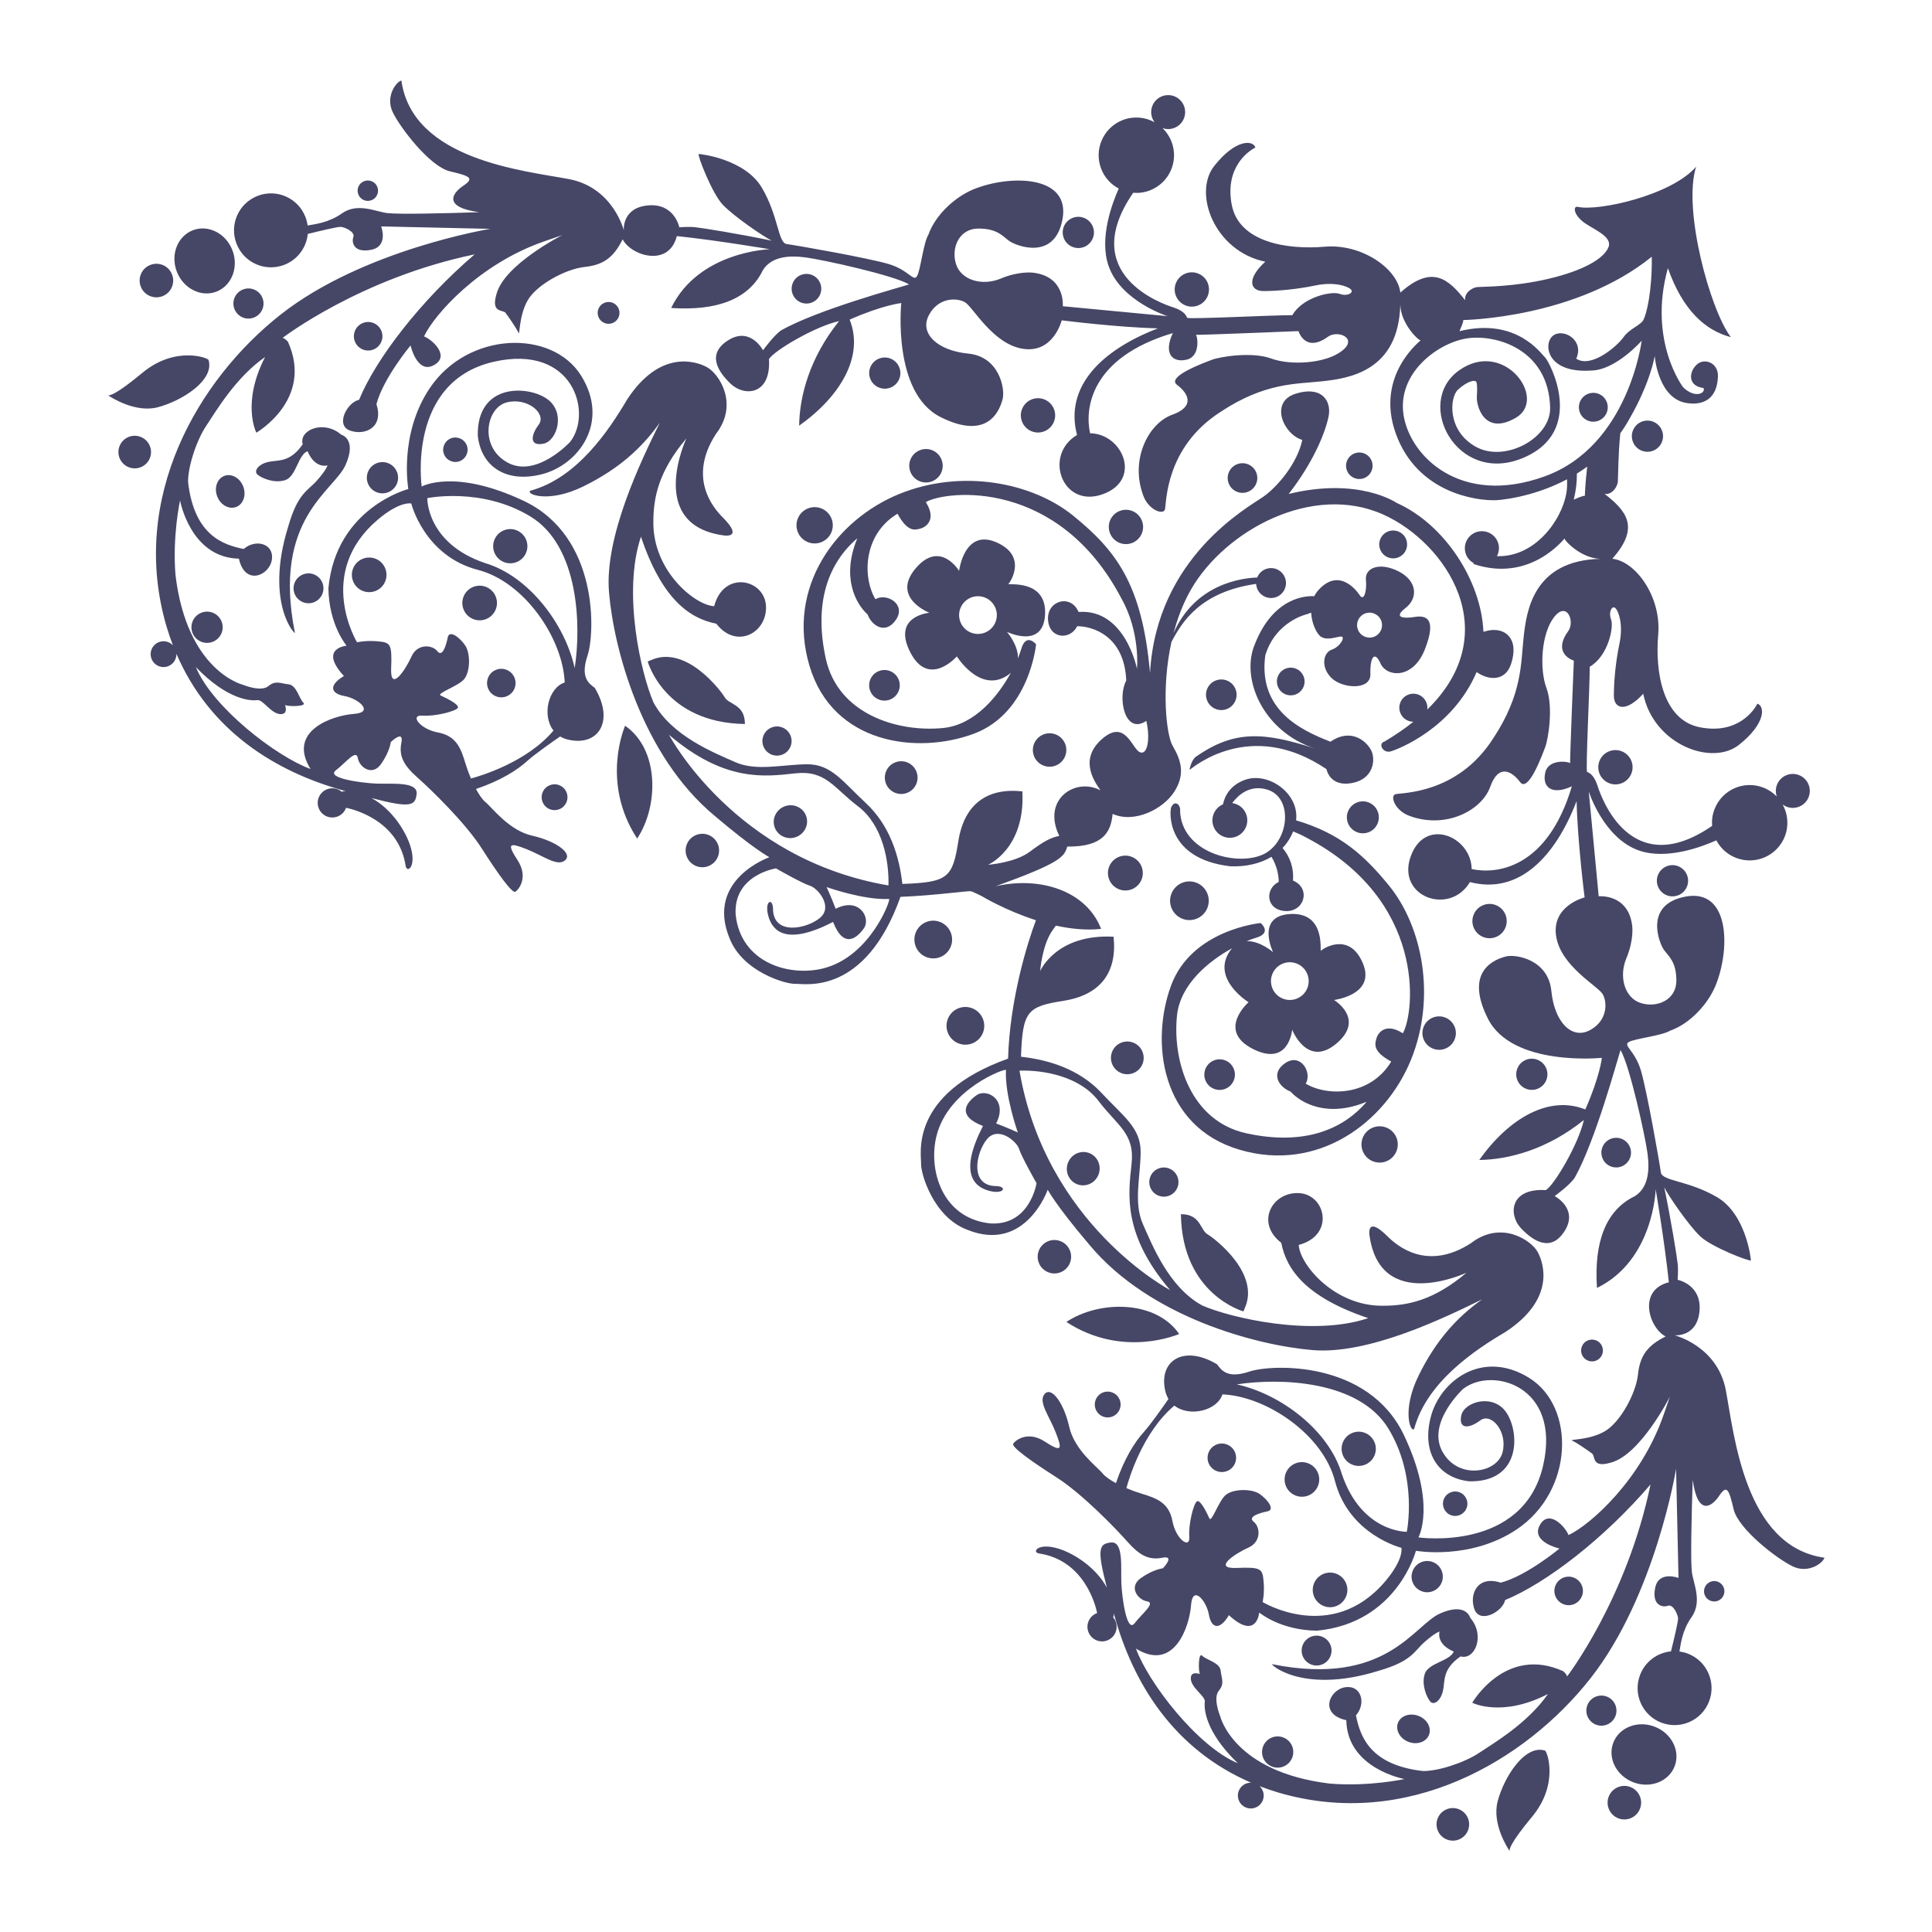 <?xml version="1.0" encoding="utf-8"?>
<!-- Generator: Adobe Illustrator 16.0.0, SVG Export Plug-In . SVG Version: 6.00 Build 0)  -->
<!DOCTYPE svg PUBLIC "-//W3C//DTD SVG 1.1//EN" "http://www.w3.org/Graphics/SVG/1.1/DTD/svg11.dtd">
<svg version="1.1" id="Capa_1" xmlns="http://www.w3.org/2000/svg" xmlns:xlink="http://www.w3.org/1999/xlink" x="0px" y="0px"
	 width="1200px" height="1200px" viewBox="0 0 1200 1200" enable-background="new 0 0 1200 1200" xml:space="preserve">
<g>
	<path fill="#464666" d="M388.269,450.783c0,0-15.515,34.845,7.479,70.058C409.256,500.512,409.498,465.372,388.269,450.783z"/>
	<path fill="#464666" d="M450.179,433.174c-2.735-4.636-24.579-33.191-46.226-22.976l-1.667,0.634c0,0,10.384,38.157,60.393,38.855
		C462.687,437.375,452.907,437.806,450.179,433.174z"/>
	<path fill="#464666" d="M487.287,500.859c-5.35,2.06-8.058,7.978-6.044,13.222c2.014,5.232,7.981,7.821,13.332,5.774
		c5.363-2.06,8.07-7.978,6.065-13.21C498.627,501.383,492.659,498.808,487.287,500.859z"/>
	<path fill="#464666" d="M485.857,468.73c4.67-1.793,7.005-7.039,5.207-11.7c-1.789-4.674-7.029-7.017-11.695-5.22
		c-4.678,1.793-7.009,7.042-5.22,11.712C475.935,468.193,481.184,470.519,485.857,468.73z"/>
	<path fill="#464666" d="M563.406,492.479c5.236-2.004,7.858-7.893,5.837-13.129c-2.005-5.258-7.893-7.863-13.138-5.85
		c-5.236,2.005-7.851,7.889-5.846,13.138C552.281,491.879,558.17,494.489,563.406,492.479z"/>
	<path fill="#464666" d="M583.861,594.51c6.031-2.318,9.061-9.107,6.726-15.143c-2.311-6.032-9.094-9.064-15.127-6.747
		c-6.048,2.331-9.06,9.103-6.732,15.138C571.036,593.804,577.821,596.815,583.861,594.51z"/>
	<path fill="#464666" d="M655.641,475.535c5.362-2.06,8.045-8.053,5.98-13.417c-2.056-5.355-8.062-8.037-13.425-5.981
		c-5.355,2.068-8.036,8.07-5.981,13.43C644.279,474.922,650.286,477.604,655.641,475.535z"/>
	<path fill="#464666" d="M709.097,538.386c-2.141-5.584-8.418-8.375-13.992-6.231c-5.584,2.149-8.376,8.409-6.227,13.992
		c2.148,5.592,8.417,8.371,14.001,6.239C708.461,550.237,711.244,543.977,709.097,538.386z"/>
	<path fill="#464666" d="M545.945,416.784c-4.906,1.878-7.343,7.368-5.473,12.271c1.887,4.906,7.394,7.347,12.283,5.478
		c4.906-1.887,7.359-7.381,5.473-12.305C556.343,417.347,550.835,414.897,545.945,416.784z"/>
	<path fill="#464666" d="M432.529,518.569c-5.359,2.06-8.042,8.062-5.985,13.421c2.06,5.359,8.074,8.037,13.42,5.977
		c5.364-2.06,8.038-8.058,5.986-13.425C443.891,519.195,437.884,516.518,432.529,518.569z"/>
	<path fill="#464666" d="M510.035,336.787c5.803-2.225,8.713-8.751,6.48-14.554c-2.233-5.829-8.743-8.718-14.555-6.489
		c-5.816,2.233-8.723,8.751-6.494,14.571C497.693,336.118,504.228,339.033,510.035,336.787z"/>
	<path fill="#464666" d="M761.977,440.411c4.89-1.89,7.36-7.393,5.474-12.278c-1.887-4.916-7.386-7.36-12.292-5.474
		c-4.898,1.882-7.343,7.377-5.456,12.274C751.571,439.84,757.087,442.29,761.977,440.411z"/>
	<path fill="#464666" d="M868.423,346.24c4.467-1.722,6.683-6.717,4.982-11.184c-1.717-4.462-6.733-6.679-11.184-4.982
		c-4.466,1.721-6.683,6.721-4.974,11.183C858.957,345.724,863.965,347.949,868.423,346.24z"/>
	<path fill="#464666" d="M738.831,478.188c1.904-1.21,37.722-32.48,85.069-0.457c0,0,1.895,11.116,15.642,8.675
		c13.747-2.437,15.15-14.804,11.953-20.684c-3.206-5.875-12.791-13.573-25.133-5.042c-18.383-7.153-44.979-19.686-40.479-53.604
		c6.464-21.419,26.141-25.666,26.141-25.666l2.343-0.893c0.363,7.034,3.663,13.421,6.092,14.943
		c4.103,2.581,9.364,0.039,12.417-0.097c3.071-0.14-0.389,6.374-5.684,8.142c-5.287,1.785-7.039,10.752-0.288,17.511
		c6.742,6.742,24.574,7.939,24.271-2.322c-0.313-10.261,2.546-14.986,6.311-6.568c3.73,8.417,20.218,10.134,27.638-9.065
		c7.419-19.182,0.516-20.954-6.328-19.867c-6.844,1.07-13.771,0.617-5.777-5.571c8.002-6.192,7.215-17.042-4.619-22.871
		c-11.844-5.833-20.709-1.907-19.998,5.351c0.71,7.241-1.328,13.463-3.773,9.737c0,0-11.657-18.869-25.7-3.363
		c-1.082,1.193-1.937,2.491-2.622,3.832c-4.678-0.283-25.243,0.232-36.884,29.769c-9.001,20.988,4.653,54.099,37.188,64.817
		c-31.385-10.21-49.92-11.624-73.801,5.131C739.813,472.126,738.831,478.188,738.831,478.188z M847.866,381.047
		c4.01-1.531,8.484,0.469,10.024,4.466c1.54,3.989-0.466,8.473-4.466,10.004c-3.985,1.535-8.469-0.461-10-4.463
		C841.885,387.07,843.882,382.586,847.866,381.047z"/>
	<path fill="#464666" d="M798.614,415.261c-4.415,1.705-6.641,6.67-4.939,11.103c1.7,4.446,6.683,6.654,11.107,4.958
		c4.433-1.705,6.648-6.683,4.939-11.116C808.021,415.782,803.048,413.561,798.614,415.261z"/>
	<path fill="#464666" d="M578.87,298.994c5.363-2.056,8.028-8.066,5.972-13.413c-2.055-5.368-8.045-8.045-13.407-5.981
		c-5.372,2.06-8.046,8.062-5.981,13.417C567.509,298.372,573.523,301.049,578.87,298.994z"/>
	<path fill="#464666" d="M847.257,296.976c4.247-1.632,6.361-6.391,4.737-10.638c-1.624-4.242-6.396-6.357-10.642-4.733
		c-4.247,1.628-6.379,6.391-4.729,10.638C838.239,296.481,843.011,298.609,847.257,296.976z"/>
	<path fill="#464666" d="M775.029,305.503c4.746-1.818,7.114-7.139,5.296-11.894c-1.818-4.746-7.148-7.11-11.886-5.292
		c-4.746,1.823-7.114,7.148-5.287,11.894C764.963,304.962,770.283,307.322,775.029,305.503z"/>
	<path fill="#464666" d="M703.166,337.244c5.499-2.115,8.239-8.274,6.124-13.772c-2.105-5.495-8.264-8.24-13.771-6.133
		c-5.49,2.11-8.223,8.273-6.116,13.768C691.518,336.622,697.676,339.35,703.166,337.244z"/>
	<path fill="#464666" d="M648.543,267.931c5.489-2.103,8.239-8.274,6.125-13.769c-2.099-5.485-8.266-8.235-13.764-6.132
		c-5.499,2.119-8.248,8.273-6.134,13.768C636.885,267.3,643.044,270.049,648.543,267.931z"/>
	<path fill="#464666" d="M504.211,187.92c4.746-1.823,7.109-7.14,5.282-11.89c-1.823-4.75-7.14-7.11-11.877-5.296
		c-4.746,1.823-7.123,7.148-5.3,11.899C494.139,187.375,499.457,189.748,504.211,187.92z"/>
	<path fill="#464666" d="M380.427,200.677c3.506-1.345,5.244-5.266,3.908-8.769c-1.345-3.494-5.27-5.232-8.768-3.896
		c-3.498,1.341-5.237,5.27-3.893,8.76C373.012,200.267,376.95,202.022,380.427,200.677z"/>
	<path fill="#464666" d="M553.026,240.78c5.017-1.916,7.495-7.525,5.559-12.52c-1.896-4.987-7.496-7.487-12.504-5.575
		c-4.991,1.916-7.487,7.533-5.566,12.512C542.435,240.2,548.027,242.691,553.026,240.78z"/>
	<path fill="#464666" d="M730.329,183.619c2.115,5.502,8.282,8.24,13.756,6.133c5.489-2.115,8.231-8.282,6.133-13.776
		c-2.105-5.491-8.282-8.235-13.764-6.125C730.964,171.957,728.215,178.124,730.329,183.619z"/>
	<path fill="#464666" d="M139.297,295.597c-4.463,1.705-6.422,7.415-4.379,12.744c2.052,5.321,7.313,8.252,11.776,6.543
		c4.467-1.717,6.421-7.415,4.369-12.752C149.017,296.802,143.746,293.88,139.297,295.597z"/>
	<path fill="#464666" d="M231.843,217.135c4.573-1.768,6.854-6.89,5.105-11.454c-1.759-4.564-6.881-6.843-11.449-5.088
		c-4.572,1.747-6.852,6.878-5.102,11.438C222.17,216.602,227.275,218.878,231.843,217.135z"/>
	<path fill="#464666" d="M234.077,287.67c-5.008,1.912-7.504,7.529-5.583,12.538c1.92,5.003,7.523,7.495,12.528,5.566
		c5.003-1.916,7.512-7.521,5.591-12.524C244.686,288.237,239.072,285.746,234.077,287.67z"/>
	<path fill="#464666" d="M280.131,272.245c-3.931,1.514-5.876,5.905-4.378,9.809c1.497,3.921,5.884,5.879,9.804,4.378
		c3.918-1.506,5.872-5.897,4.37-9.817C288.429,272.71,284.038,270.752,280.131,272.245z"/>
	<path fill="#464666" d="M188.298,356.755c-4.787,1.823-7.178,7.199-5.338,11.996c1.831,4.771,7.208,7.157,11.987,5.334
		c4.78-1.849,7.173-7.208,5.343-11.996C198.449,357.292,193.086,354.907,188.298,356.755z"/>
	<path fill="#464666" d="M125.131,380.543c-4.995,1.925-7.503,7.529-5.583,12.533c1.925,5.012,7.537,7.503,12.537,5.579
		c5.003-1.912,7.495-7.529,5.583-12.528C135.752,381.123,130.144,378.623,125.131,380.543z"/>
	<path fill="#464666" d="M93.133,277.151c-2.014-5.22-7.863-7.813-13.082-5.816c-5.221,2.009-7.822,7.854-5.825,13.074
		c2.01,5.22,7.859,7.834,13.078,5.829C92.532,288.237,95.134,282.379,93.133,277.151z"/>
	<path fill="#464666" d="M239.339,353.198c-2.114-5.554-8.337-8.329-13.887-6.188c-5.54,2.127-8.319,8.354-6.184,13.903
		c2.119,5.537,8.341,8.303,13.887,6.171C238.712,364.957,241.47,358.744,239.339,353.198z"/>
	<path fill="#464666" d="M301.778,384.587c5.541-2.127,8.312-8.358,6.192-13.899c-2.141-5.553-8.362-8.32-13.903-6.192
		c-5.546,2.128-8.315,8.341-6.184,13.891C290.003,383.94,296.232,386.71,301.778,384.587z"/>
	<path fill="#464666" d="M303.102,427.447c1.748,4.56,6.866,6.848,11.442,5.093c4.572-1.747,6.849-6.869,5.097-11.433
		c-1.755-4.581-6.881-6.861-11.45-5.101C303.623,417.752,301.347,422.883,303.102,427.447z"/>
	<path fill="#464666" d="M341.584,487.683c-4.132,1.586-6.208,6.218-4.614,10.351c1.591,4.141,6.222,6.201,10.351,4.61
		c4.133-1.582,6.196-6.222,4.614-10.346C350.344,488.148,345.704,486.088,341.584,487.683z"/>
	<path fill="#464666" d="M660.717,147.835c1.911,5,7.521,7.503,12.544,5.583c4.983-1.916,7.479-7.529,5.575-12.529
		c-1.937-5-7.537-7.507-12.537-5.574C661.282,137.235,658.787,142.844,660.717,147.835z"/>
	<path fill="#464666" d="M157.684,197.247c4.817-1.844,7.225-7.262,5.371-12.08c-1.844-4.838-7.263-7.233-12.067-5.384
		c-4.838,1.844-7.246,7.267-5.394,12.089C147.447,196.697,152.853,199.108,157.684,197.247z"/>
	<path fill="#464666" d="M67.103,245.525c-0.182-0.114-0.283-0.19-0.283-0.19S66.87,245.449,67.103,245.525z"/>
	<path fill="#464666" d="M97.993,252.957c14.896-3.896,35.454-16.792,31.52-29.41c-0.406-1.286-20.713-8.899-41.1,8.037
		C72.03,245.191,68.047,245.8,67.103,245.525C69.26,246.989,84.2,256.574,97.993,252.957z"/>
	<path fill="#464666" d="M320.757,349.171c5.478-2.094,8.22-8.244,6.117-13.721c-2.11-5.482-8.262-8.227-13.734-6.121
		c-5.482,2.111-8.231,8.248-6.12,13.734C309.126,348.541,315.271,351.278,320.757,349.171z"/>
	<path fill="#464666" d="M230.723,124.364c3.274-1.256,4.911-4.919,3.663-8.193c-1.27-3.269-4.936-4.906-8.211-3.641
		c-3.265,1.248-4.896,4.915-3.632,8.192C223.786,123.983,227.457,125.62,230.723,124.364z"/>
	<path fill="#464666" d="M992.854,261.324c4.627-1.772,6.919-6.954,5.151-11.581c-1.776-4.619-6.963-6.933-11.573-5.152
		c-4.627,1.772-6.928,6.962-5.159,11.581C983.049,260.786,988.218,263.1,992.854,261.324z"/>
	<path fill="#464666" d="M1019.788,261.873c-4.999,1.925-7.486,7.525-5.565,12.52c1.911,4.996,7.513,7.487,12.503,5.571
		c5-1.912,7.486-7.521,5.574-12.52C1030.389,262.453,1024.779,259.961,1019.788,261.873z"/>
	<path fill="#464666" d="M134.407,181.136c9.542-3.663,13.992-15.164,9.947-25.688c-4.034-10.532-15.041-16.094-24.57-12.431
		c-9.533,3.667-14.004,15.168-9.965,25.679C113.867,179.229,124.869,184.794,134.407,181.136z"/>
	<path fill="#464666" d="M100.891,183.978c5.367-2.06,8.057-8.083,5.984-13.459c-2.052-5.376-8.088-8.049-13.454-5.985
		c-5.376,2.047-8.054,8.083-5.998,13.455C89.487,183.361,95.519,186.042,100.891,183.978z"/>
	<path fill="#464666" d="M211.922,269.969c-10.846-9.39-26.44-2.961-23.911,6.006c-8.143,11.717-15.325,9.496-21.538,10.981
		c-6.209,1.48-9.082,5.752-6.451,7.905c2.628,2.161,10.267,5.541,17.102,3.367c6.856-2.169,7.978-15.718,13.891-17.98
		c4.78,11.277,12.406,8.798,12.406,8.798s-0.424,2.416-6.387,9.229c-5.973,6.81-11.949,7.753-17.96,28.576
		c-15.413,49.302,5.926,69.563,4.018,65.781c-13.971-70.543,24.262-87.479,31.537-103.823
		C221.903,272.452,211.922,269.969,211.922,269.969z"/>
	<path fill="#464666" d="M732.394,828.556c-14.585-21.221-49.733-20.979-70.054-7.479
		C697.558,844.07,732.394,828.556,732.394,828.556z"/>
	<path fill="#464666" d="M750.006,766.641c-4.636-2.729-4.204-12.504-16.521-12.494c0.701,50.003,38.854,60.392,38.854,60.392
		l0.643-1.666C783.192,791.224,754.642,769.381,750.006,766.641z"/>
	<path fill="#464666" d="M676.536,716.184c-5.229-2.005-11.159,0.697-13.206,6.065c-2.064,5.354,0.533,11.318,5.77,13.332
		c5.244,2.013,11.157-0.693,13.223-6.04C684.368,724.17,681.798,718.206,676.536,716.184z"/>
	<path fill="#464666" d="M714.451,730.971c-1.802,4.669,0.541,9.919,5.202,11.703c4.67,1.789,9.932-0.536,11.717-5.21
		c1.793-4.67-0.55-9.915-5.22-11.704C721.481,723.966,716.235,726.296,714.451,730.971z"/>
	<path fill="#464666" d="M696.551,666.556c5.245,2.005,11.115-0.601,13.129-5.845c2.014-5.25-0.601-11.129-5.845-13.13
		c-5.254-2.022-11.125,0.597-13.139,5.828C688.691,658.654,691.306,664.542,696.551,666.556z"/>
	<path fill="#464666" d="M595.408,648.093c6.049,2.327,12.825-0.681,15.151-6.729c2.318-6.04-0.719-12.816-6.742-15.135
		c-6.049-2.321-12.833,0.689-15.135,6.73C586.356,638.998,589.377,645.775,595.408,648.093z"/>
	<path fill="#464666" d="M734.466,570.688c6.192,2.381,13.138-0.715,15.523-6.908c2.368-6.205-0.719-13.15-6.911-15.523
		c-6.201-2.373-13.138,0.706-15.516,6.907C725.17,561.357,728.273,568.311,734.466,570.688z"/>
	<path fill="#464666" d="M748.645,664.064c-1.869,4.894,0.566,10.401,5.481,12.274c4.898,1.882,10.389-0.559,12.267-5.465
		c1.878-4.894-0.559-10.396-5.448-12.282C756.021,656.717,750.539,659.158,748.645,664.064z"/>
	<path fill="#464666" d="M658.635,770.883c-5.363-2.06-11.369,0.612-13.434,5.977c-2.047,5.347,0.626,11.361,5.989,13.417
		c5.354,2.056,11.361-0.614,13.417-5.981C666.655,778.94,663.981,772.935,658.635,770.883z"/>
	<path fill="#464666" d="M846.386,706.784c-2.233,5.813,0.668,12.348,6.472,14.572c5.829,2.233,12.342-0.676,14.575-6.496
		c2.233-5.809-0.66-12.322-6.487-14.555C855.133,698.071,848.619,700.981,846.386,706.784z"/>
	<path fill="#464666" d="M890.164,651.366c5.354,2.06,11.353-0.612,13.416-5.977c2.056-5.354-0.626-11.361-5.981-13.408
		c-5.354-2.068-11.352,0.604-13.425,5.973C882.127,643.301,884.801,649.307,890.164,651.366z"/>
	<path fill="#464666" d="M805.019,509.53c2.106-16.738-17.224-30.277-31.63-25.197c-9.661,3.413-12.8,10.587-13.772,15.248
		c-5.329,2.289-7.943,8.379-5.845,13.836c2.131,5.579,8.408,8.375,13.999,6.23c5.575-2.14,8.376-8.417,6.227-13.992
		c-1.455-3.828-4.855-6.332-8.645-6.856c3.729-5.004,10.938-11.619,21.749-8.362c16.589,4.996,13.653,33.124-2.953,40.445
		c-16.614,7.309-50.3-1.531-51.172-27.24c0.542-3.532-3.273-7.271-5.557-2.136c-0.821,1.802-3.9,31.8,36.757,36.566
		c9.762,0.373,18.568-1.688,25.564-5.888c3.366,5.494,4.509,11.382,4.5,15.583c-8.73,4.226-8.062,17.27,3.942,18.095
		c12.013,0.812,16.31-14.115,4.914-18.958c0.618-8.514-2.208-15.1-6.463-20.222c2.783-2.915,4.999-6.349,6.557-10.283
		c2.732,1.1,5.49,2.322,8.239,3.866c74.529,39.028,67.372,108.282,59.911,121.517c-11.438-7.229-15.854,0.537-16.539,3.599
		c-0.694,3.042-2.444,7.576,9.313,13.98c-13.002,21.542-39.615,21.753-53.1,13.721c4.103-6.949-3.055-19.169-12.579-12.884
		c-9.518,6.307-4.307,14.927,3.121,17.778c6.658,7.3,23.061,16.424,47.306,6.328c-15.515,18.191-40.267,27.162-74.774,19.587
		c-34.515-7.567-45.858-44.599-43.067-72.883c1.972-19.838,20.024-34.215,34.296-42.061c-0.813,0.893-1.591,1.933-2.31,3.198
		c-9.712,16.64,12.486,30.356,12.486,30.356s-19.957,17.457,2.622,28.967c22.579,11.5,24.465-11.933,24.465-11.933
		s9.289,23.928,27.469,8.653c18.179-15.286-1.455-27.083-1.455-27.083s26.317-3.167,17.824-22.988
		c-8.477-19.838-25.083-8.692-25.962-7.601c-0.89,1.078,3.442-23.784-18.713-22.824c-22.155,0.981-10.998,23.716-10.998,23.716
		s-8.146-7.161-16.437-6.831c2.242-0.943,4.179-1.628,5.625-2.047c10.634-3.024,3.08-9.225,3.08-9.225s-42.729,3.955-55.621,38.787
		c-12.901,34.823-6.582,87.458,42.314,101.962c48.896,14.521,90.745-16.779,106.624-55.672
		c15.878-38.901,7.207-82.958-13.747-108.527C847.57,531.546,832.732,517.71,805.019,509.53z M790.197,605.19
		c2.318-6.049,9.094-9.073,15.134-6.738c6.032,2.31,9.061,9.085,6.742,15.134c-2.326,6.041-9.103,9.057-15.143,6.738
		C790.892,618.007,787.88,611.222,790.197,605.19z"/>
	<path fill="#464666" d="M650.751,738.956c0,0,4.89,9.463,25.759,34.05c37.586,45.212,103.85,62.589,138.702,65.554
		c34.862,2.96,82.083-20.109,105.406-31.521c-15.608,11.053-28.72,25.442-39.489,47.353c-10.777,21.91-4.83,36.028-2.741,33.052
		c7.885-29.177,37.747-48.985,56.713-60.16c31.005-20.307,23.873-42.463,20.007-49.628c-3.875-7.178-22.62-20.058-41.46-5.507
		c-27.097,17.553-45.715,1.877-51.874-4.276c-6.167-6.149-11.624-9.191-11.268-1.48c6.031,49.679,60.358,24.114,60.358,24.114
		c-20.38,17.278-36.739,20.459-51.442,20.506c-30.539,0.593-52.161-25.722-52.754-37.771c22.654-5.978,16.81-31.444,0.042-32.189
		c-16.758-0.739-26.994,18.522-10.903,30.856c3.189,16.378,15.016,33.712,54.03,46.803c-34.819,11.729-85.66-0.216-103.079-7.843
		c-20.784-11.294-31.063-37.5-36.917-50.646c-5.846-13.129-1.489-29.456-1.362-44.564c0.118-15.109-10.489-22.029-24.245-36.773
		c-13.746-14.749-32.806-20.638-50.072-22.536c0.99-28.514,3.917-31.174,26.614-34.773c22.688-3.612,33.246-17.558,30.886-39.777
		c-35.742-1.874-45.597,21.339-45.597,21.339s1.167-16.602,8.011-25.806c0.643-0.863,1.21-1.65,1.76-2.416
		c9.153,2.005,18.788,3.041,28.069,2.022c-9.027-23.526-37.722-32.886-65.563-26.458c40.361-14.542,42.713-18.293,44.54-24.659
		c22.807,0.233,27.138-9.479,28.178-20.303c13.713,6.108,31.495-3.1,38.297-13.75c6.802-10.667,4.467-19.237-0.99-28.508
		c-3.934-6.701-7.173-35.378-0.761-64.546c6.573-12.461,17.968-31.097,52.602-36.059c0.051,0.939,0.245,1.883,0.593,2.813
		c1.844,4.771,7.207,7.169,11.995,5.346c4.787-1.844,7.173-7.229,5.329-12.003c-1.818-4.793-7.199-7.187-11.987-5.342
		c-2.504,0.956-4.348,2.91-5.278,5.232c-8.756,0.271-38.39,3.553-51.916,34.498c2.461-9.382,5.989-18.67,10.871-27.164
		c21.047-36.486,75.407-66.352,119.557-46.363c38.618,17.49,76.28,73.099,27.146,121.009c0.17-1.379,0.026-2.834-0.516-4.217
		c-1.717-4.5-6.767-6.746-11.259-5.021c-4.501,1.726-6.734,6.768-5.008,11.264c1.311,3.464,4.645,5.592,8.154,5.583
		c-5.236,4.187-11.2,8.298-17.951,12.292c-4.271,1.176-0.922,7.457,3.79,6.129c4.679-1.329,38.457-14.292,53.431-49.302
		c7.359,5.283,17.858,5.909,21.42-5.08c5.21-16.01-4.011-22.854-14.331-20.662c-0.88,0.194-1.87,0.453-2.868,0.732
		c-1.311-31.512-24.017-66.754-53.946-80.069c0,0-23.264-16.184-66.999-5.545c15.21-19.584,22.52-37.535,24.728-47.86
		c2.182-10.312-4.653-19.524-20.658-14.322c-15.997,5.19-7.42,25.095,4.365,28.635c-2.995,14.415-15.354,29.101-24.313,35.374
		c-8.958,6.277-66.221,37.26-70.256,109.377c-4.882-55.905-21.758-76.419-47.34-97.398c-25.556-20.958-69.622-29.621-108.519-13.739
		c-38.889,15.879-70.185,57.724-55.676,106.624c14.512,48.892,67.139,55.202,101.957,42.302
		c34.846-12.884,38.805-55.613,38.805-55.613s-6.218-7.559-9.255,3.079c-0.406,1.451-1.083,3.375-2.03,5.625
		c0.338-8.282-6.835-16.433-6.835-16.433s22.73,11.154,23.721-11.001c0.955-22.156-23.907-17.824-22.824-18.712
		c1.091-0.884,12.241-17.482-7.597-25.962c-19.838-8.493-22.993,17.816-22.993,17.816s-11.802-19.63-27.088-1.442
		c-15.27,18.175,8.655,27.464,8.655,27.464s-23.417,1.886-11.929,24.465c11.522,22.583,28.966,2.623,28.966,2.623
		s13.721,22.198,30.361,12.49c1.252-0.723,2.301-1.506,3.197-2.317c-7.851,14.275-22.231,32.328-42.052,34.307
		c-28.297,2.796-65.333-8.557-72.896-43.063c-7.571-34.51,1.404-59.271,19.593-74.786c-10.109,24.249-0.981,40.644,6.327,47.302
		c2.843,7.44,11.472,12.643,17.765,3.13c6.295-9.525-5.921-16.687-12.884-12.579c-8.027-13.497-7.808-40.099,13.73-53.101
		c6.403,11.754,10.93,10.012,13.976,9.305c3.063-0.685,10.828-5.097,3.604-16.534c13.238-7.457,82.489-14.609,121.521,59.919
		c11.843,21.018,9.651,43.656,9.651,43.656s-7.292-37.463-36.291-35.323c-4.855-11.403-19.778-7.106-18.975,4.902
		c0.837,12.004,13.882,12.681,18.103,3.946c9.94-0.021,29.397,6.248,30.48,33.762c-5.55,10.202-1.116,34.075,12.461,25.07
		c2.41,9.969,1.107,21.348-3.875,19.482c-4.982-1.886-8.907-20.742-23.213-8.611c-14.271,12.105-6.42,25.188-1.354,32.239
		c-15.48-8.27-36.688,5.562-25.606,28.301c-5.262,1.07-9.229,3.066-18.45,9.927c-9.196,6.84-25.802,8.007-25.802,8.007
		s23.204-9.852,21.327-45.597c-22.216-2.364-36.165,8.193-39.761,30.89c-3.611,22.693-6.269,25.62-34.785,26.609
		c-1.903-17.262-7.783-36.317-22.528-50.08c-14.753-13.747-21.665-24.355-36.773-24.245c-15.096,0.127-31.435,4.492-44.564-1.354
		c-13.146-5.854-39.354-16.149-50.647-36.921c-7.631-17.427-19.571-68.256-7.842-103.075c13.091,39.024,30.421,50.846,46.802,54.027
		c12.335,16.107,31.605,5.858,30.853-10.896c-0.744-16.767-26.199-22.621-32.192,0.038c-12.047-0.583-38.355-22.215-37.763-52.75
		c0.046-14.702,3.227-31.067,20.505-51.442c0,0-25.569,54.328,24.114,60.35c7.711,0.36,4.666-5.101-1.48-11.264
		c-6.154-6.163-21.83-24.765-4.276-51.861c14.546-18.852,1.666-37.594-5.507-41.469c-7.17-3.875-29.325-11.001-49.624,20.007
		c-11.184,18.962-30.979,48.82-60.16,56.708c-2.981,2.086,11.138,8.037,33.048-2.728c21.918-10.791,36.299-23.898,47.352-39.502
		c-11.411,23.318-34.485,70.548-31.516,105.401c2.952,34.857,20.333,101.116,65.553,138.707
		c24.588,20.861,34.054,25.755,34.054,25.755s-39.696,13.818-24.782,50.233c8.096,21.055,35.162,28.66,40.754,28.406
		c5.575-0.244,43.309,8,65.447-54.018c20.539-0.783,42.104-3.841,43.651-3.494c1.564,0.342,6.852,3.054,6.852,3.054
		s14.543,8.823,33.652,14.96c-5.254,13.789-16.302,49.353-17.316,85.958c-62.025,22.143-53.77,59.889-54.022,65.463
		c-0.254,5.584,7.351,32.653,28.415,40.736C636.937,778.645,650.751,738.956,650.751,738.956z M611.643,392.979
		c-6.049,2.318-12.834-0.698-15.151-6.729c-2.31-6.049,0.711-12.825,6.742-15.151c6.049-2.318,12.824,0.706,15.135,6.747
		C620.702,383.885,617.674,390.652,611.643,392.979z M415.538,456.421c34.477,29.388,59.246,26.039,78.326,23.924
		c19.063-2.111,23.768,8.866,39.113,20.506c15.37,11.632,19.321,34.261,18.856,49.112
		C456.085,533.673,415.538,456.421,415.538,456.421z M511.465,601.455c-21.204,5.397-51.519-3.434-54.543-33.525
		c-1.384-24.571,25.031-28.559,25.031-28.559s16.365,9.348,21.195,10.812c4.83,1.467,14.433,12.93,6.21,19.875
		c-8.224,6.954-29.296,11.255-29.228-5.828c-0.317-6.984-5.516-4.505-2.864,4.889c2.665,9.407,11.315,18.382,40.188,3.515
		c6.337,16.517,14.457,10.545,19.067,4.048c4.61-6.505-2.851-19.745-17.477-12.232c-3.004-7.846-5.635-13.476-5.635-13.476
		s23.027,8.223,38.804,7.377C553.609,558.265,540.802,593.99,511.465,601.455z M682.33,683.843
		c11.632,15.35,22.612,20.049,20.506,39.125c-2.115,19.072-5.473,43.838,23.924,78.314c0,0-77.261-40.538-93.546-136.292
		C648.069,664.525,670.698,668.48,682.33,683.843z M615.246,759.902c-30.091-3.028-38.922-33.339-33.517-54.543
		c7.452-29.329,43.177-42.153,43.102-40.754c-0.838,15.772,7.368,38.805,7.368,38.805s-5.626-2.628-13.468-5.622
		c7.512-14.648-5.727-22.097-12.241-17.486c-6.497,4.61-12.469,12.732,4.052,19.068c-14.871,28.872-5.879,37.526,3.521,40.183
		c9.389,2.661,11.868-2.538,4.881-2.855c-17.071,0.067-12.774-21.004-5.82-29.235c6.937-8.223,18.399,1.392,19.871,6.213
		c1.473,4.826,10.812,21.2,10.812,21.2S639.813,761.28,615.246,759.902z"/>
	<path fill="#464666" d="M850.049,498.397c-5.118-1.967-10.854,0.592-12.825,5.707c-1.954,5.113,0.593,10.849,5.719,12.816
		c5.118,1.963,10.854-0.592,12.808-5.697C857.722,506.104,855.166,500.364,850.049,498.397z"/>
	<path fill="#464666" d="M935.144,575.924c2.106-5.502-0.636-11.674-6.134-13.776c-5.49-2.111-11.657,0.638-13.763,6.133
		c-2.124,5.499,0.625,11.657,6.132,13.768C926.869,584.16,933.037,581.411,935.144,575.924z"/>
	<path fill="#464666" d="M1012.438,719.207c1.818-4.741-0.542-10.058-5.296-11.881c-4.737-1.818-10.058,0.538-11.886,5.296
		c-1.818,4.741,0.55,10.067,5.287,11.89C1005.298,726.33,1010.619,723.944,1012.438,719.207z"/>
	<path fill="#464666" d="M995.163,841.254c1.337-3.503-0.397-7.42-3.891-8.765c-3.503-1.333-7.428,0.401-8.773,3.904
		c-1.346,3.489,0.415,7.414,3.909,8.765C989.893,846.493,993.826,844.747,995.163,841.254z"/>
	<path fill="#464666" d="M960.487,670.734c1.921-5-0.574-10.596-5.574-12.508c-4.992-1.924-10.6,0.559-12.512,5.571
		c-1.929,4.995,0.575,10.591,5.574,12.503C952.967,678.226,958.576,675.73,960.487,670.734z"/>
	<path fill="#464666" d="M993.42,472.735c-2.098,5.478,0.644,11.648,6.143,13.755c5.473,2.124,11.656-0.621,13.755-6.12
		c2.114-5.495-0.626-11.666-6.116-13.768C1001.703,464.496,995.535,467.241,993.42,472.735z"/>
	<path fill="#464666" d="M868.279,1070.129c-1.692,4.467,1.234,9.725,6.556,11.776c5.338,2.043,11.048,0.089,12.748-4.378
		c1.718-4.445-1.2-9.72-6.53-11.763C875.707,1063.705,870.014,1065.659,868.279,1070.129z"/>
	<path fill="#464666" d="M982.584,991.325c1.768-4.564-0.516-9.695-5.093-11.45c-4.56-1.747-9.694,0.528-11.454,5.105
		c-1.743,4.567,0.541,9.669,5.118,11.445C975.706,998.182,980.841,995.893,982.584,991.325z"/>
	<path fill="#464666" d="M895.519,982.747c1.903-4.999-0.583-10.616-5.575-12.537c-5.024-1.925-10.634,0.588-12.536,5.592
		c-1.938,4.999,0.558,10.608,5.574,12.529C887.98,990.255,893.59,987.755,895.519,982.747z"/>
	<path fill="#464666" d="M910.923,936.698c1.506-3.913-0.456-8.303-4.356-9.801c-3.925-1.506-8.315,0.444-9.821,4.369
		c-1.506,3.921,0.456,8.304,4.383,9.809C905.027,942.569,909.418,940.627,910.923,936.698z"/>
	<path fill="#464666" d="M826.421,1028.521c1.853-4.784-0.541-10.147-5.338-11.991c-4.779-1.827-10.143,0.566-11.986,5.346
		c-1.828,4.788,0.558,10.156,5.337,11.987C819.222,1035.703,824.603,1033.311,826.421,1028.521z"/>
	<path fill="#464666" d="M784.521,1084.738c-1.92,4.997,0.576,10.605,5.575,12.534c5.009,1.92,10.616-0.584,12.537-5.583
		c1.929-5.008-0.566-10.617-5.583-12.533C792.05,1077.245,786.45,1079.727,784.521,1084.738z"/>
	<path fill="#464666" d="M906.024,1123.691c-5.236-2.001-11.089,0.601-13.086,5.828c-2.005,5.22,0.608,11.069,5.829,13.073
		c5.21,2.006,11.057-0.6,13.077-5.818C913.842,1131.555,911.236,1125.704,906.024,1123.691z"/>
	<path fill="#464666" d="M816.084,983.669c-2.124,5.546,0.643,11.768,6.192,13.895c5.541,2.128,11.768-0.646,13.891-6.192
		c2.131-5.545-0.627-11.771-6.193-13.89C824.425,975.354,818.216,978.116,816.084,983.669z"/>
	<path fill="#464666" d="M804.79,928.94c5.549,2.136,11.768-0.639,13.891-6.184c2.132-5.542-0.643-11.764-6.192-13.899
		c-5.532-2.124-11.768,0.647-13.89,6.188C796.466,920.591,799.241,926.822,804.79,928.94z"/>
	<path fill="#464666" d="M755.726,913.722c4.567,1.755,9.693-0.521,11.453-5.08c1.743-4.576-0.523-9.703-5.108-11.459
		c-4.561-1.755-9.687,0.529-11.438,5.097C748.873,906.86,751.165,911.975,755.726,913.722z"/>
	<path fill="#464666" d="M680.528,869.503c-1.582,4.13,0.474,8.761,4.618,10.359c4.138,1.586,8.757-0.491,10.347-4.623
		c1.6-4.115-0.466-8.76-4.61-10.347C686.746,863.302,682.11,865.362,680.528,869.503z"/>
	<path fill="#464666" d="M1029.755,543.575c-1.922,5.004,0.591,10.608,5.582,12.533c5,1.924,10.601-0.571,12.521-5.584
		c1.938-5-0.575-10.608-5.574-12.528C1037.292,536.072,1031.683,538.58,1029.755,543.575z"/>
	<path fill="#464666" d="M1003.395,1065.841c1.845-4.806-0.55-10.224-5.389-12.067c-4.822-1.856-10.228,0.55-12.081,5.367
		c-1.853,4.83,0.567,10.236,5.381,12.089C996.136,1073.082,1001.542,1070.671,1003.395,1065.841z"/>
	<path fill="#464666" d="M937.85,1150c0,0-0.075-0.097-0.202-0.279C937.723,1149.958,937.85,1150,937.85,1150z"/>
	<path fill="#464666" d="M959.634,1087.311c-12.622-3.934-25.515,16.62-29.414,31.524c-3.621,13.789,5.973,28.729,7.428,30.886
		c-0.271-0.942,0.338-4.931,13.941-21.31C968.532,1108.023,960.919,1087.708,959.634,1087.311z"/>
	<path fill="#464666" d="M840.117,909.8c5.481,2.115,11.623-0.638,13.738-6.115c2.106-5.465-0.644-11.623-6.124-13.734
		c-5.482-2.102-11.633,0.639-13.73,6.111C831.903,901.549,834.636,907.698,840.117,909.8z"/>
	<path fill="#464666" d="M1067.01,982.442c-3.273-1.252-6.937,0.385-8.188,3.654c-1.27,3.266,0.363,6.938,3.638,8.182
		c3.273,1.265,6.945-0.365,8.181-3.639C1071.908,987.375,1070.274,983.711,1067.01,982.442z"/>
	<path fill="#464666" d="M1027.724,1072.47c-10.506-4.045-22.021,0.408-25.674,9.951c-3.672,9.529,1.903,20.536,12.427,24.584
		c10.515,4.039,22.012-0.432,25.683-9.97C1043.813,1087.505,1038.256,1076.508,1027.724,1072.47z"/>
	<path fill="#464666" d="M1012.649,1109.944c-5.355-2.068-11.387,0.622-13.459,5.99c-2.057,5.371,0.626,11.398,5.997,13.463
		c5.363,2.059,11.404-0.613,13.451-5.998C1020.711,1118.04,1018.029,1111.996,1012.649,1109.944z"/>
	<path fill="#464666" d="M896.221,1050.351c1.48-6.213-0.736-13.396,10.973-21.537c8.967,2.529,15.421-13.07,6.022-23.911
		c0,0-2.487-9.986-18.839-2.711c-16.353,7.275-33.289,45.517-103.832,31.545c-3.782-1.911,16.487,19.428,65.781,4.007
		c20.827-6.006,21.773-11.971,28.576-17.948c6.81-5.964,9.229-6.395,9.229-6.395s-2.479,7.63,8.797,12.41
		c-2.267,5.909-15.802,7.034-17.993,13.886c-2.165,6.84,1.218,14.479,3.376,17.105
		C890.469,1059.428,894.74,1056.562,896.221,1050.351z"/>
	<path fill="#464666" d="M1071.934,863.456c-5.229-27.503-31.834-34.084-31.834-34.084s14.044,1.354,15.499-15.088
		c1.455-16.44-13.595-19.39-13.595-19.39s0.474-5.485,0.067-9.686c-0.406-4.209-4.246-27.942-8.383-47.745
		c2.749,5.507,15.201,23.651,22.324,30.42c7.106,6.78,31.443,16.115,31.495,14.932c0.059-1.185-3.131-28.729-20.963-39.21
		c-17.842-10.495-34.236-9.906-34.955-15.438c-0.711-5.537-8.713-51.112-12.461-63.481c-3.765-12.359-11.167-15.201-7.479-17.438
		c3.681-2.226,20.507-3.866,25.784-7.11c12.165-4.23,24.339-16.966,28.983-30.146c8.323-22.714,7.259-57.936-19.263-53.139
		c-26.521,4.788-16.504,29.287-13.568,33.242c2.935,3.963,7.681,7.407,7.639,19.123c-0.051,11.725-11.759,16.936-21.919,13.857
		c-10.151-3.084-13.976-16.298-9.161-27.815c4.83-11.501,3.663-20.041,3.663-20.041c-2.319-20.329-20.828-18.514-20.828-18.514
		l-6.175-65.117c0,0,9.11,29.003,31.249,36.702c17.155,5.956,39.032-2.314,48.008-6.336c2.555,4.847,6.802,8.819,12.309,10.913
		c12.063,4.636,25.616-1.387,30.259-13.454c2.564-6.713,1.836-13.874-1.369-19.711c0.752,0.566,1.59,1.049,2.513,1.396
		c5.438,2.09,11.538-0.63,13.627-6.074c2.081-5.431-0.634-11.539-6.065-13.62c-5.438-2.089-11.547,0.63-13.627,6.07
		c-0.948,2.437-0.905,5.008-0.094,7.284c-2.292-2.39-5.152-4.327-8.468-5.591c-12.063-4.641-25.607,1.391-30.234,13.467
		c-1.32,3.409-1.769,6.95-1.48,10.372c-0.118,0.067-0.212,0.118-0.33,0.194c-50.461,34.456-68.666-18.264-70.866-25.192
		c-2.207-6.916-5.389-8.125-6.445-8.536c-1.049-0.406,1.709-53.984,1.615-65.35c11.412-6.56,15.084-24.566,13.273-29.316
		c-1.818-4.737,0.651-9.068,2.725-7.051c2.055,2,4.905,10.38,2.479,21.99c-2.454,11.624-3.461,23.78-3.486,32.265
		c-0.017,8.498,7.656,10.625,18.23-1.1c6.48,31.622,42.603,45.093,59.471,31.736c16.86-13.366,16.132-24.152,11.42-25.564
		c-1.971,4.094-12.215,19.19-35.572,14.677c-23.373-4.513-28.009-34.629-25.996-57.741c1.972-23.133-13.78-45.347-28.524-46.967
		c17.756-19.909,8.265-30.022-4.771-40.293c4.137,0.791,7.935-3.819,8.23-7.761c0.203-2.58,0.161-16.94,1.532-29.896
		c2.072-2.893,4.034-5.968,5.853-9.275c13.096-22.828,15.49-38.737,15.49-38.737s2.038,27.151,20.573,29.346
		c10.084,1.354,18.383-3.02,18.722-16.91c0.109-8.138-8.258-11.42-13.088-7.136c-4.821,4.276-6.116,13.294,4.112,14.639
		c1.564,3.033-5.102,6.835-12.639-0.461c0,0-22.046-28.733-9.483-74.029c9.313,26.376,23.391,38.774,39.117,42.873
		c-12.935-16.898-30.015-79.634-21.58-105.846c-15.659,17.985-61.011,27.76-73.421,24.934c-2.884-0.66-2.943,3.951,2.546,8.73
		c5.482,4.779,19.306,9.187,16.412,16.377c-2.919,7.187-15.87,14.584-37.416,19.614c-21.538,5.029-39.854,4.771-43.787,5.08
		c-3.942,0.283-8.553,4.082-7.749,8.231c-10.277-13.044-20.396-22.536-40.301-4.78c-1.633-14.745-23.848-30.492-46.967-28.513
		c-23.112,1.997-53.236-2.635-57.745-26c-4.518-23.361,10.583-33.602,14.678-35.577c-1.414-4.716-12.208-5.443-25.558,11.433
		c-13.365,16.852,0.103,52.982,31.725,59.458c-11.717,10.579-9.585,18.251-1.101,18.239c8.485-0.034,20.642-1.045,32.272-3.49
		c11.599-2.432,19.982,0.418,21.979,2.479c2.021,2.064-2.301,4.543-7.047,2.72c-4.746-1.814-22.756,1.861-29.313,13.269
		c-11.36-0.089-64.943,2.669-65.35,1.616c-0.414-1.049-1.616-4.239-8.535-6.438c-6.928-2.204-59.647-20.409-25.192-70.87
		c0.067-0.123,0.126-0.216,0.203-0.33c3.418,0.283,6.953-0.157,10.371-1.472c12.071-4.636,18.111-18.184,13.459-30.247
		c-1.27-3.312-3.206-6.158-5.592-8.463c2.275,0.808,4.847,0.846,7.284-0.089c5.439-2.085,8.154-8.192,6.065-13.624
		c-2.081-5.44-8.189-8.155-13.62-6.07c-5.439,2.089-8.146,8.18-6.066,13.62c0.348,0.926,0.83,1.76,1.396,2.525
		c-5.837-3.223-12.994-3.946-19.719-1.375c-12.055,4.64-18.095,18.188-13.451,30.26c2.098,5.503,6.074,9.746,10.921,12.3
		c-4.034,8.98-12.291,30.852-6.335,48.012c7.688,22.134,36.696,31.253,36.696,31.253l-65.121-6.175c0,0,1.81-18.505-18.509-20.832
		c0,0-8.545-1.163-20.049,3.667c-11.522,4.81-24.729,0.977-27.807-9.17c-3.08-10.147,2.132-21.872,13.848-21.902
		c11.726-0.055,15.16,4.695,19.128,7.626c3.95,2.932,28.457,12.952,33.236-13.569c4.806-26.533-30.412-27.582-53.135-19.271
		c-13.18,4.652-25.92,16.834-30.158,28.986c-3.23,5.283-4.881,22.104-7.097,25.789c-2.242,3.693-5.075-3.718-17.444-7.474
		c-12.367-3.748-57.931-11.746-63.463-12.457c-5.532-0.719-4.948-17.126-15.447-34.963c-10.48-17.824-38.024-21.018-39.209-20.967
		c-1.189,0.051,8.142,24.393,14.927,31.512c6.768,7.11,24.917,19.567,30.42,22.317c-19.8-4.133-43.533-7.978-47.741-8.384
		c-4.2-0.41-9.687,0.072-9.687,0.072s-2.952-15.054-19.39-13.599c-16.44,1.451-15.087,15.502-15.087,15.502
		s-6.582-26.618-34.087-31.842C325.862,106.007,256.199,99.569,249.308,50c-3.303,0.863-9.956,9.89-5.46,19.503
		c4.491,9.598,23.175,34.007,35.632,36.914c12.444,2.923,15.37,4.221,8.281,8.958c-7.076,4.742-12.664,13.366,9.944,16.428
		c-21.961,0.732-50.043,1.4-57.262,0.525c-7.221-0.867-18.366-6.708-28.213,0.313c-8.376,5.952-17.579,6.692-21.158,7.411
		c-0.249-1.755-0.668-3.494-1.328-5.211c-4.542-11.843-17.823-17.757-29.667-13.213c-11.839,4.551-17.752,17.828-13.201,29.671
		c4.535,11.839,17.816,17.748,29.65,13.206c8.4-3.219,13.811-10.833,14.632-19.199c6.501-1.62,18.759-4.576,20.594-4.399
		c2.538,0.25,8.879,3.075,7.706,6.349c-1.171,3.295,0.216,10.045,11.13,7.88c10.904-2.161,6.162-14.512,6.162-14.512l67.766,1.514
		c0,0-78.852,12.871-130.142,53.193c-51.308,40.344-94.303,113.917-70.992,193.6c1.218,4.107,2.567,8.071,4.047,11.899
		c-2.156-2.31-5.582-3.223-8.708-2.005c-4.129,1.578-6.196,6.214-4.614,10.346c1.585,4.141,6.229,6.201,10.349,4.61
		c3.249-1.248,5.199-4.382,5.132-7.677c20.404,47.382,60.865,73.323,105.261,85.314c-0.646,0-1.294,0-1.954,0.03
		c-0.186,0.135-0.351,0.275-0.498,0.423c-2.449-2.148-5.985-2.905-9.238-1.658c-4.683,1.793-7.005,7.042-5.216,11.716
		c1.803,4.674,7.034,7.013,11.722,5.215c2.563-0.981,4.429-3.02,5.273-5.418c3.706,0.736,32.73,7.373,37.032,36.173
		c0.867,4.64,6.958,0.491,2.901-12.415c-2.859-9.149-11.382-22.921-24.16-29.815c24.57,6.451,27.197,4.716,28.061-2.453
		c0.947-8.058-15.705-6.116-25.188-6.526c-9.453-0.419-31.245-3.388-24.998-8.214c6.243-4.826,12.677-13.362,13.654-7.673
		c0.972,5.706,8.89,11.573,14.406,3.79c5.507-7.783,6.078-13.675,6.078-13.675s8.256-8.02,6.585,0.305
		c-1.649,8.328,1.354,14.063,9.953,21.682c8.595,7.639,29.857,28.204,40.014,44.142c10.164,15.925,18.84,27.976,20.831,26.813
		c1.963-1.159,8.324-8.866,1.384-19.554c-6.929-10.697-5.042-11.019,5.436-6.945c10.455,4.073,19.27,11.222,24.118,6.937
		c4.83-4.276-5.809-11.941-20.43-15.231c-14.61-3.291-24.943-17.541-29.051-20.827c-1.818-1.464-3.908-4.458-5.926-8.189
		c15.473-5.241,25.684-11.822,31.592-17.194c4.683-4.259,15.819-12.059,20.7-15.434c1.473,0.901,3.189,1.59,5.136,2.022
		c18.603,4.2,28.788-11.455,16.377-32.188c-3.967-2.936-9.025-6.645-4.495-20.134c4.542-13.476,7.232-73.894-39.701-96.058
		c-43.017-20.32-63.315-8.882-63.315-8.882s-9.339-65.134,44.726-77.485c49.492-11.311,61.585,31.812,47.449,49.789
		c0,0-20.874,22.586-38.77,12.854c-17.904-9.715-13.498-34.088-0.609-37.412c12.884-3.329,24.965,7.021,19.88,13.827
		c-5.08,6.806-5.735,13.535,2.915,11.83c8.666-1.708,14.19-20.015,1.729-28.187c-12.443-8.176-43.105-8.959-42.488,23.196
		c2.038,19.038,17.469,29.723,39.946,23.923c22.455-5.794,42.34-32.044,24.282-61.124c-18.056-29.105-70.433-27.675-94.141,7.804
		c-19.28,28.847-13.231,62.545-13.231,62.545s-44.929,11.577-49.632,61.556c0.309,22.942,11.293,35.738,11.293,35.738
		s-17.625,1.505-1.662,18.852c-9.563,5.688-8.366,10.887,0.309,12.418c8.685,1.523,18.882,10.165,5.88,11.104
		c-12.989,0.943-41.756,10.363-26.927,34.219c-21.157-7.665-60.803-38.178-71.246-63.307c20.185,20.98,34.781,21.043,38.221,20.527
		c3.459-0.503,8.519,8.476,14.271,8.701c5.757,0.215,2.335-6.569,3.092-5.643c0.766,0.922,13.811,1.172,11.185-1.468
		c-2.631-2.623-4.197-10.93-9.243-11.416c-5.042-0.5-7.893-2.644-12.507,1.154c-4.615,3.803-15.718-0.85-15.718-0.85
		s-34.688-8.129-41.922-68.099c-2.029-24.305,2.826-46.414,2.826-46.414s6.383,35.589,36.554,36.169
		c3.756,17.168,19.017,10.511,20.477,0.618c1.472-9.86-9.919-13.18-17.516-6.616c-12.317-2.559-30.628-8.083-34.516-41.401
		c-0.287-9.204,5.068-25.823,11.227-35.069c6.171-9.246,18.391-30.133,36.604-42.788c-14.854,28.779-5.439,47.009-5.439,47.009
		s35.802-20.607,19.605-56.497c-2.145-2.416-3.334-2.356-3.334-2.356s48.448-37.226,119.322-51.89
		c-33.524,28.661-61.331,64.842-71.783,90.305c-7.461,1.65-14.961,15.862-5.613,19.148c9.365,3.291,21.086-2.017,16.378-16.403
		c4.293-16.217,21.204-36.486,21.204-36.486s4.031,17.888,14.423,12.279c10.396-5.609-0.828-15.861-6.052-17.904
		c6.213-13.307,34.096-45.072,74.854-59.094c11.073-3.836,11.073-3.836,11.073-3.836s-36.262,18.357-40.943,36.752
		c-3.532,11.886,4.014,9.395,5.663,11.581c1.658,2.212,7.021,9.86,7.978,12.321c0.943,2.47,0.139-10.164,5.68-19.985
		c5.541-9.809,23.646-19.588,35.311-20.84c11.666-1.239,18.045-5.714,23.746-17.211c5.122,10.173,28.67,17.731,33.648-1.984
		c24.874,2.593,57.782,8.176,57.782,8.176s-44.1,1.138-61.302,36.478c28.69,1.946,48.443-5.647,56.97-23.488
		c5.034-7.999,15.012-9.398,26.094-7.986c11.048,1.413,55.271,11.167,64.728,16.839c-6.479,2.077-56.36,15.553-79.328,28.432
		c-4.53,2.952-11.408,12.474-11.408,12.474s-7.739-14.847-21.453-6.336c-13.743,8.51-6.666,19.558,1.565,27.32
		c8.261,7.77,24.964,7.013,23.585-15.532c3.239-5.287,28.648-20.29,43.558-23.598c-18.344,22.824-24.579,46.676-24.819,64.978
		c26.063-18.501,40.385-43.432,31.367-65.87c20.413-9.047,32.062-10.295,32.062-10.295s-5.744,55.643,24.364,70.802
		c30.106,15.164,36.968-4.894,38.601-11.184c1.624-6.29-2.022-26.343-21.352-28.225c-19.348-1.878-30.362-12.63-24.508-23.788
		c5.828-11.137,17.189-11.048,22.358-8.176c5.135,2.889,17.309,26.136,36.215,29c18.916,2.854,23.975-17.702,23.975-17.702
		s34.041,4.348,59.784,4.987c-34.93,13.399-58.186,36.084-50.267,66.238c-21.082,12.545-9.195,45.635,15.768,36.858
		c24.965-8.777,12.673-37.661-7.663-37.937c-3.308-14.927-0.187-46.874,51.399-62.228c-6.023,12.824-0.127,18.666,8.738,16.471
		c8.511-2.098,6.658-14.677,5.559-15.4c3.358,0.186,63.742-2.297,63.742-2.297s4.095,13.814,18.34,3.481
		c6.023-4.331,18.933,0.829,8.646,8.823c-10.278,7.999-32.121,9.094-43.931,4.725c-11.792-4.369-31.622-1.214-36.918,0.812
		c-5.296,2.03-28.356,10.494-21.546,15.562c6.81,5.08,11.59,13.353-3.004,18.551c-14.609,5.207-26.274,27.498-18.111,49.861
		c3.182,9.306,12.537,12.588,13.578,8.958c1.023-3.629-0.17-38.394,34.599-60.642c27.765-18.349,46.832-17.165,63.134-18.97
		c16.318-1.807,47.449-6.07,48.465-47.75c0.177,12.076,11.538,22.684,12.604,22.282c1.049-0.402-28.729,21.145-15.346,58.104
		c13.383,36.959,50.428,41.748,62.372,41.219c0,0,21.343-1.019,43.931-12.981c0.127,3.177,0.017,6.218-0.458,8.849
		c-3.011,16.834-19.583,39.658-43.075,38.893c1.371-2.61,1.684-5.749,0.559-8.709c-2.106-5.456-8.248-8.189-13.713-6.087
		c-5.464,2.098-8.181,8.223-6.083,13.696c0.974,2.525,2.826,4.437,5.068,5.583c-0.237,0.088-0.466,0.211-0.677,0.304
		c36.224,12.313,57.304-16.788,56.906-15.739c-0.405,1.066,10.212,12.422,22.291,12.601c-41.68,1.011-45.943,32.15-47.754,48.46
		c-1.818,16.297-0.626,35.37-18.966,63.146c-22.249,34.761-57.018,33.568-60.646,34.595c-3.629,1.033-0.347,10.393,8.967,13.569
		c22.351,8.176,44.642-3.502,49.844-18.107c5.186-14.593,13.468-9.8,18.56-3.003c5.068,6.81,13.527-16.26,15.565-21.546
		c2.022-5.292,5.187-25.121,0.805-36.922c-4.365-11.797-3.274-33.635,4.729-43.931c7.994-10.286,13.146,2.64,8.823,8.637
		c-10.337,14.254,3.477,18.349,3.477,18.349s-2.486,60.388-2.292,63.747c-0.728-1.104-13.308-2.944-15.405,5.562
		c-2.199,8.866,3.654,14.753,16.471,8.743c-15.345,51.578-47.297,54.704-62.237,51.4c-0.27-20.35-29.15-32.641-37.924-7.673
		c-8.771,24.964,24.313,36.846,36.851,15.76c30.149,7.927,52.847-15.337,66.246-50.258c0.635,25.746,4.982,59.787,4.982,59.787
		s-20.557,5.051-17.705,23.97c2.868,18.903,26.122,31.076,29.007,36.22c2.877,5.151,2.961,16.525-8.188,22.358
		c-11.15,5.842-21.902-5.164-23.78-24.508c-1.887-19.338-21.937-22.984-28.222-21.36c-6.285,1.633-26.343,8.51-11.183,38.605
		c15.159,30.107,70.798,24.359,70.798,24.359s-1.244,11.657-10.296,32.066c-22.435-9.019-47.365,5.295-65.874,31.371
		c18.315-0.241,42.154-6.479,64.986-24.828c-3.316,14.914-18.314,40.322-23.603,43.555c-22.544-1.376-23.289,15.336-15.54,23.593
		c7.774,8.234,18.822,15.307,27.324,1.574c8.502-13.722-6.328-21.458-6.328-21.458s9.509-6.873,12.47-11.413
		c12.876-22.968,26.36-72.844,28.433-79.328c5.676,9.457,15.422,53.68,16.843,64.736c1.412,11.087,0.017,21.056-7.994,26.089
		c-17.833,8.527-25.429,28.281-23.467,56.967c35.318-17.206,36.46-61.289,36.46-61.289s5.593,32.898,8.181,57.77
		c-19.728,4.982-12.164,28.534-1.988,33.652c-11.495,5.701-15.972,12.079-17.206,23.745c-1.252,11.667-11.039,29.778-20.844,35.311
		c-9.821,5.537-22.452,4.732-19.99,5.676c2.462,0.969,10.117,6.323,12.325,7.982c2.183,1.645-0.305,9.196,11.581,5.663
		c18.383-4.687,36.757-40.944,36.757-40.944s0,0-3.833,11.07c-14.033,40.762-45.799,68.648-59.105,74.861
		c-2.039-5.228-12.301-16.448-17.9-6.057c-5.609,10.393,12.274,14.424,12.274,14.424s-20.27,16.911-36.486,21.203
		c-14.373-4.707-19.685,7.01-16.394,16.378c3.29,9.348,17.494,1.845,19.144-5.613c25.471-10.451,61.636-38.263,90.289-71.783
		c-14.661,70.87-51.866,119.322-51.866,119.322s0.051-1.193-2.36-3.329c-35.886-16.196-56.501,19.597-56.501,19.597
		s18.238,9.42,47.026-5.436c-12.672,18.213-33.56,30.434-42.805,36.596c-9.246,6.163-25.869,11.523-35.073,11.235
		c-33.314-3.892-38.838-22.194-41.393-34.511c6.556-7.602,3.248-18.992-6.624-17.52c-9.881,1.458-16.53,16.724,0.635,20.476
		c0.566,30.171,36.147,36.55,36.147,36.55s-22.096,4.855-46.409,2.824c-59.961-7.228-68.099-41.916-68.099-41.916
		s-4.636-11.107-0.847-15.718c3.799-4.619,1.659-7.466,1.167-12.503c-0.498-5.051-8.806-6.612-11.437-9.246
		c-2.622-2.631-2.377,10.418-1.455,11.183c0.922,0.762-5.862-2.66-5.643,3.084c0.212,5.761,9.195,10.819,8.705,14.274
		c-0.524,3.443-0.466,18.041,20.522,38.226c-25.133-10.443-55.646-50.089-63.312-71.242c23.864,14.825,33.289-13.941,34.22-26.936
		c0.939-12.998,9.576-2.804,11.099,5.879c1.54,8.681,6.734,9.872,12.418,0.313c17.352,15.972,18.848-1.661,18.848-1.661
		s12.8,10.983,35.751,11.288c49.979-4.703,61.56-49.628,61.56-49.628s33.687,6.05,62.542-13.226
		c35.479-23.716,36.908-76.09,7.807-94.146c-29.083-18.052-55.333,1.827-61.128,24.292c-5.803,22.468,4.881,37.898,23.924,39.938
		c32.155,0.608,31.368-30.044,23.196-42.488c-8.181-12.456-26.486-6.937-28.195,1.722c-1.693,8.653,5.032,8.002,11.843,2.918
		c6.802-5.071,17.147,7,13.814,19.884c-3.325,12.889-27.688,17.3-37.416-0.608c-9.72-17.9,12.866-38.762,12.866-38.762
		c17.985-14.152,61.095-2.048,49.784,47.441c-12.351,54.064-77.48,44.726-77.48,44.726s11.438-20.303-8.891-63.32
		c-22.164-46.93-82.574-44.239-96.042-39.696c-13.5,4.526-17.223-0.528-20.142-4.5c-20.733-12.406-36.393-2.22-32.196,16.382
		c0.439,1.955,1.125,3.662,2.021,5.136c-3.375,4.885-11.167,16.009-15.431,20.69c-5.371,5.918-11.953,16.128-17.197,31.598
		c-3.723-2.014-6.717-4.096-8.189-5.927c-3.273-4.095-17.536-14.436-20.827-29.046c-3.282-14.626-10.938-25.264-15.235-20.43
		c-4.28,4.839,2.876,13.649,6.937,24.118c4.077,10.474,3.756,12.373-6.937,5.436c-10.692-6.937-18.392-0.583-19.55,1.392
		c-1.168,1.984,10.878,10.659,26.808,20.823c15.938,10.16,36.503,31.418,44.134,40.014c7.631,8.6,13.365,11.598,21.689,9.957
		c8.333-1.68,0.306,6.581,0.306,6.581s-5.889,0.57-13.679,6.078c-7.783,5.512-1.913,13.438,3.798,14.411
		c5.685,0.973-2.852,7.401-7.673,13.646c-4.83,6.242-7.792-15.541-8.224-25.007c-0.406-9.471,1.54-26.128-6.521-25.176
		c-7.166,0.859-8.9,3.489-2.454,28.06c-6.894-12.782-20.666-21.301-29.811-24.159c-12.901-4.062-17.046,2.034-12.419,2.9
		c28.796,4.302,35.438,33.327,36.173,37.028c-2.402,0.846-4.424,2.715-5.414,5.274c-1.802,4.69,0.533,9.923,5.211,11.726
		c4.67,1.788,9.915-0.538,11.717-5.217c1.252-3.257,0.49-6.788-1.658-9.245c0.152-0.144,0.287-0.309,0.423-0.49
		c0.034-0.657,0.034-1.309,0.034-1.964c11.986,44.4,37.924,84.862,85.306,105.271c-3.291-0.067-6.429,1.883-7.673,5.126
		c-1.591,4.125,0.475,8.769,4.61,10.354c4.137,1.582,8.765-0.486,10.362-4.609c1.201-3.131,0.297-6.561-2.021-8.714
		c3.824,1.48,7.792,2.829,11.903,4.048c79.68,23.319,153.261-19.686,193.604-70.993c40.318-51.285,53.185-130.132,53.185-130.132
		l1.506,67.752c0,0-12.334-4.736-14.499,6.171c-2.175,10.904,4.593,12.296,7.875,11.125c3.273-1.176,6.1,5.174,6.354,7.711
		c0.169,1.831-2.783,14.085-4.399,20.591c-8.366,0.819-15.98,6.229-19.202,14.635c-4.544,11.835,1.369,25.115,13.205,29.65
		c11.852,4.543,25.124-1.366,29.659-13.205c4.56-11.844-1.354-25.126-13.206-29.677c-1.717-0.651-3.46-1.069-5.211-1.319
		c0.719-3.578,1.455-12.782,7.419-21.153c7.013-9.851,1.185-20.997,0.305-28.216c-0.872-7.221-0.203-35.303,0.524-57.264
		c3.07,22.617,11.691,17.018,16.429,9.949c4.745-7.094,6.048-4.171,8.967,8.273c2.901,12.461,27.315,31.144,36.909,35.636
		c9.609,4.492,18.637-2.158,19.508-5.466C1083.607,960.63,1077.152,890.971,1071.934,863.456z M329.441,320.794
		c30.307,18.425,31.583,68.036,27.51,94.188c-6.095-27.722-28.817-57.258-55.553-65.201c-36.626-12.364-36.001-40.382-36.001-40.382
		S299.139,302.356,329.441,320.794z M221.769,398.943c0,0-26.208-42.966,12.85-76.166c14.056-11.881,20.836-10.029,20.836-10.029
		s8.036,32.536,41.325,41.202c29.16,7.44,52.881,42.852,53.967,69.952c-10.093,3.24-14.335,20.421-6.967,29.858
		c-16.774,19.977-46.285,28.454-51.265,29.786c-1.298-3.029-2.452-6.201-3.388-9.272c-2.935-9.8-5.781-17.198-17.126-19.326
		c-11.336-2.124-17.596-11.065-9.678-10.46c7.927,0.605,20.807-2.724,22.033-4.805c1.218-2.102-7.702-6.361-10.626-7.668
		c-2.936-1.299,10.394-5.609,14.378-9.965c3.992-4.37,4.297-16.23,0.727-21.331c-3.591-5.093-9.766-9.606-10.739-4.776
		c-0.985,4.831-3.273,12.583-6.442,8.54c-3.171-4.048-12.422-4.94-16.105,3.35c-3.702,8.303-13.244,22.481-12.601,7.262
		c0.634-15.21-0.479-15.997-8.045-16.733C227.33,397.615,221.769,398.943,221.769,398.943z M871.73,257.5
		c-3.782-25.658,20.76-43.99,38.559-47.175c17.807-3.189,51.713,6.044,52.525,42.982c0.363,18.878-28.128,34.262-46.164,24.186
		c-18.035-10.067-16.191-30.61-11.15-35.391c5.051-4.758,11.041-7.055,11.641-4.454c0.263,1.159,0.517,3.443,0.152,8.849
		c-0.347,5.389,4.577,24.549,24.372,12.893c19.813-11.653-7.579-49.294-35.513-29.266c-27.926,20.028-1.472,70.993,39.158,54.581
		c40.666-16.416,16.929-60.321,14.433-62.609c-2.504-2.284-17.739-25.159-53.253-16.39c2.826-6.324,2.411-6.874,2.251-6.92
		c1.911-0.034,70.323-1.383,117.215-39.345c0.254,21.77-3.299,35.682-5.186,39.235c-1.887,3.545-8.494,5.279-12.436,10.837
		c-3.926,5.558-20.059,19.44-29.295,13.273c5.193-11.717-8.172-19.123-14.407-14.305c-6.243,4.821-4.322,23.517,23.695,21.669
		c15.295-0.216,31.342-18.51,31.342-18.51s-8.062,65.43-60.324,84.278C907.075,314.771,875.521,283.166,871.73,257.5z
		 M977.482,310.325c1.464-5.955,2.005-11.306,1.938-16.17c2.156-1.333,4.305-2.779,6.438-4.336
		c-1.295,10.667-1.455,17.663-1.464,18.255C984.352,307.918,983.793,307.508,977.482,310.325z M862.392,887.379
		c18.425,30.302,11.386,64.042,11.386,64.042s-28.009,0.635-40.385-35.999c-7.944-26.736-37.477-49.458-65.198-55.555
		C794.343,855.795,843.949,857.073,862.392,887.379z M708.901,927.692c-3.071-0.931-6.243-2.09-9.264-3.383
		c1.312-4.983,9.806-34.49,29.777-51.266c9.434,7.369,26.615,3.122,29.854-6.966c27.112,1.087,62.517,24.804,69.951,53.971
		c8.68,33.28,41.207,41.321,41.207,41.321s1.853,6.775-10.033,20.827c-33.203,39.07-76.16,12.858-76.16,12.858
		s1.327-5.559,0.583-13.134c-0.728-7.563-1.531-8.68-16.733-8.049c-15.227,0.644-1.04-8.896,7.259-12.592
		c8.29-3.688,7.402-12.936,3.351-16.111c-4.036-3.169,3.713-5.456,8.544-6.438c4.83-0.981,0.313-7.152-4.771-10.744
		c-5.109-3.569-16.97-3.266-21.335,0.724s-8.671,17.316-9.966,14.386c-1.312-2.928-5.565-11.848-7.664-10.626
		c-2.09,1.227-5.414,14.103-4.813,22.029c0.608,7.918-8.333,1.657-10.456-9.683C726.108,933.482,718.706,930.637,708.901,927.692z"
		/>
</g>
</svg>
